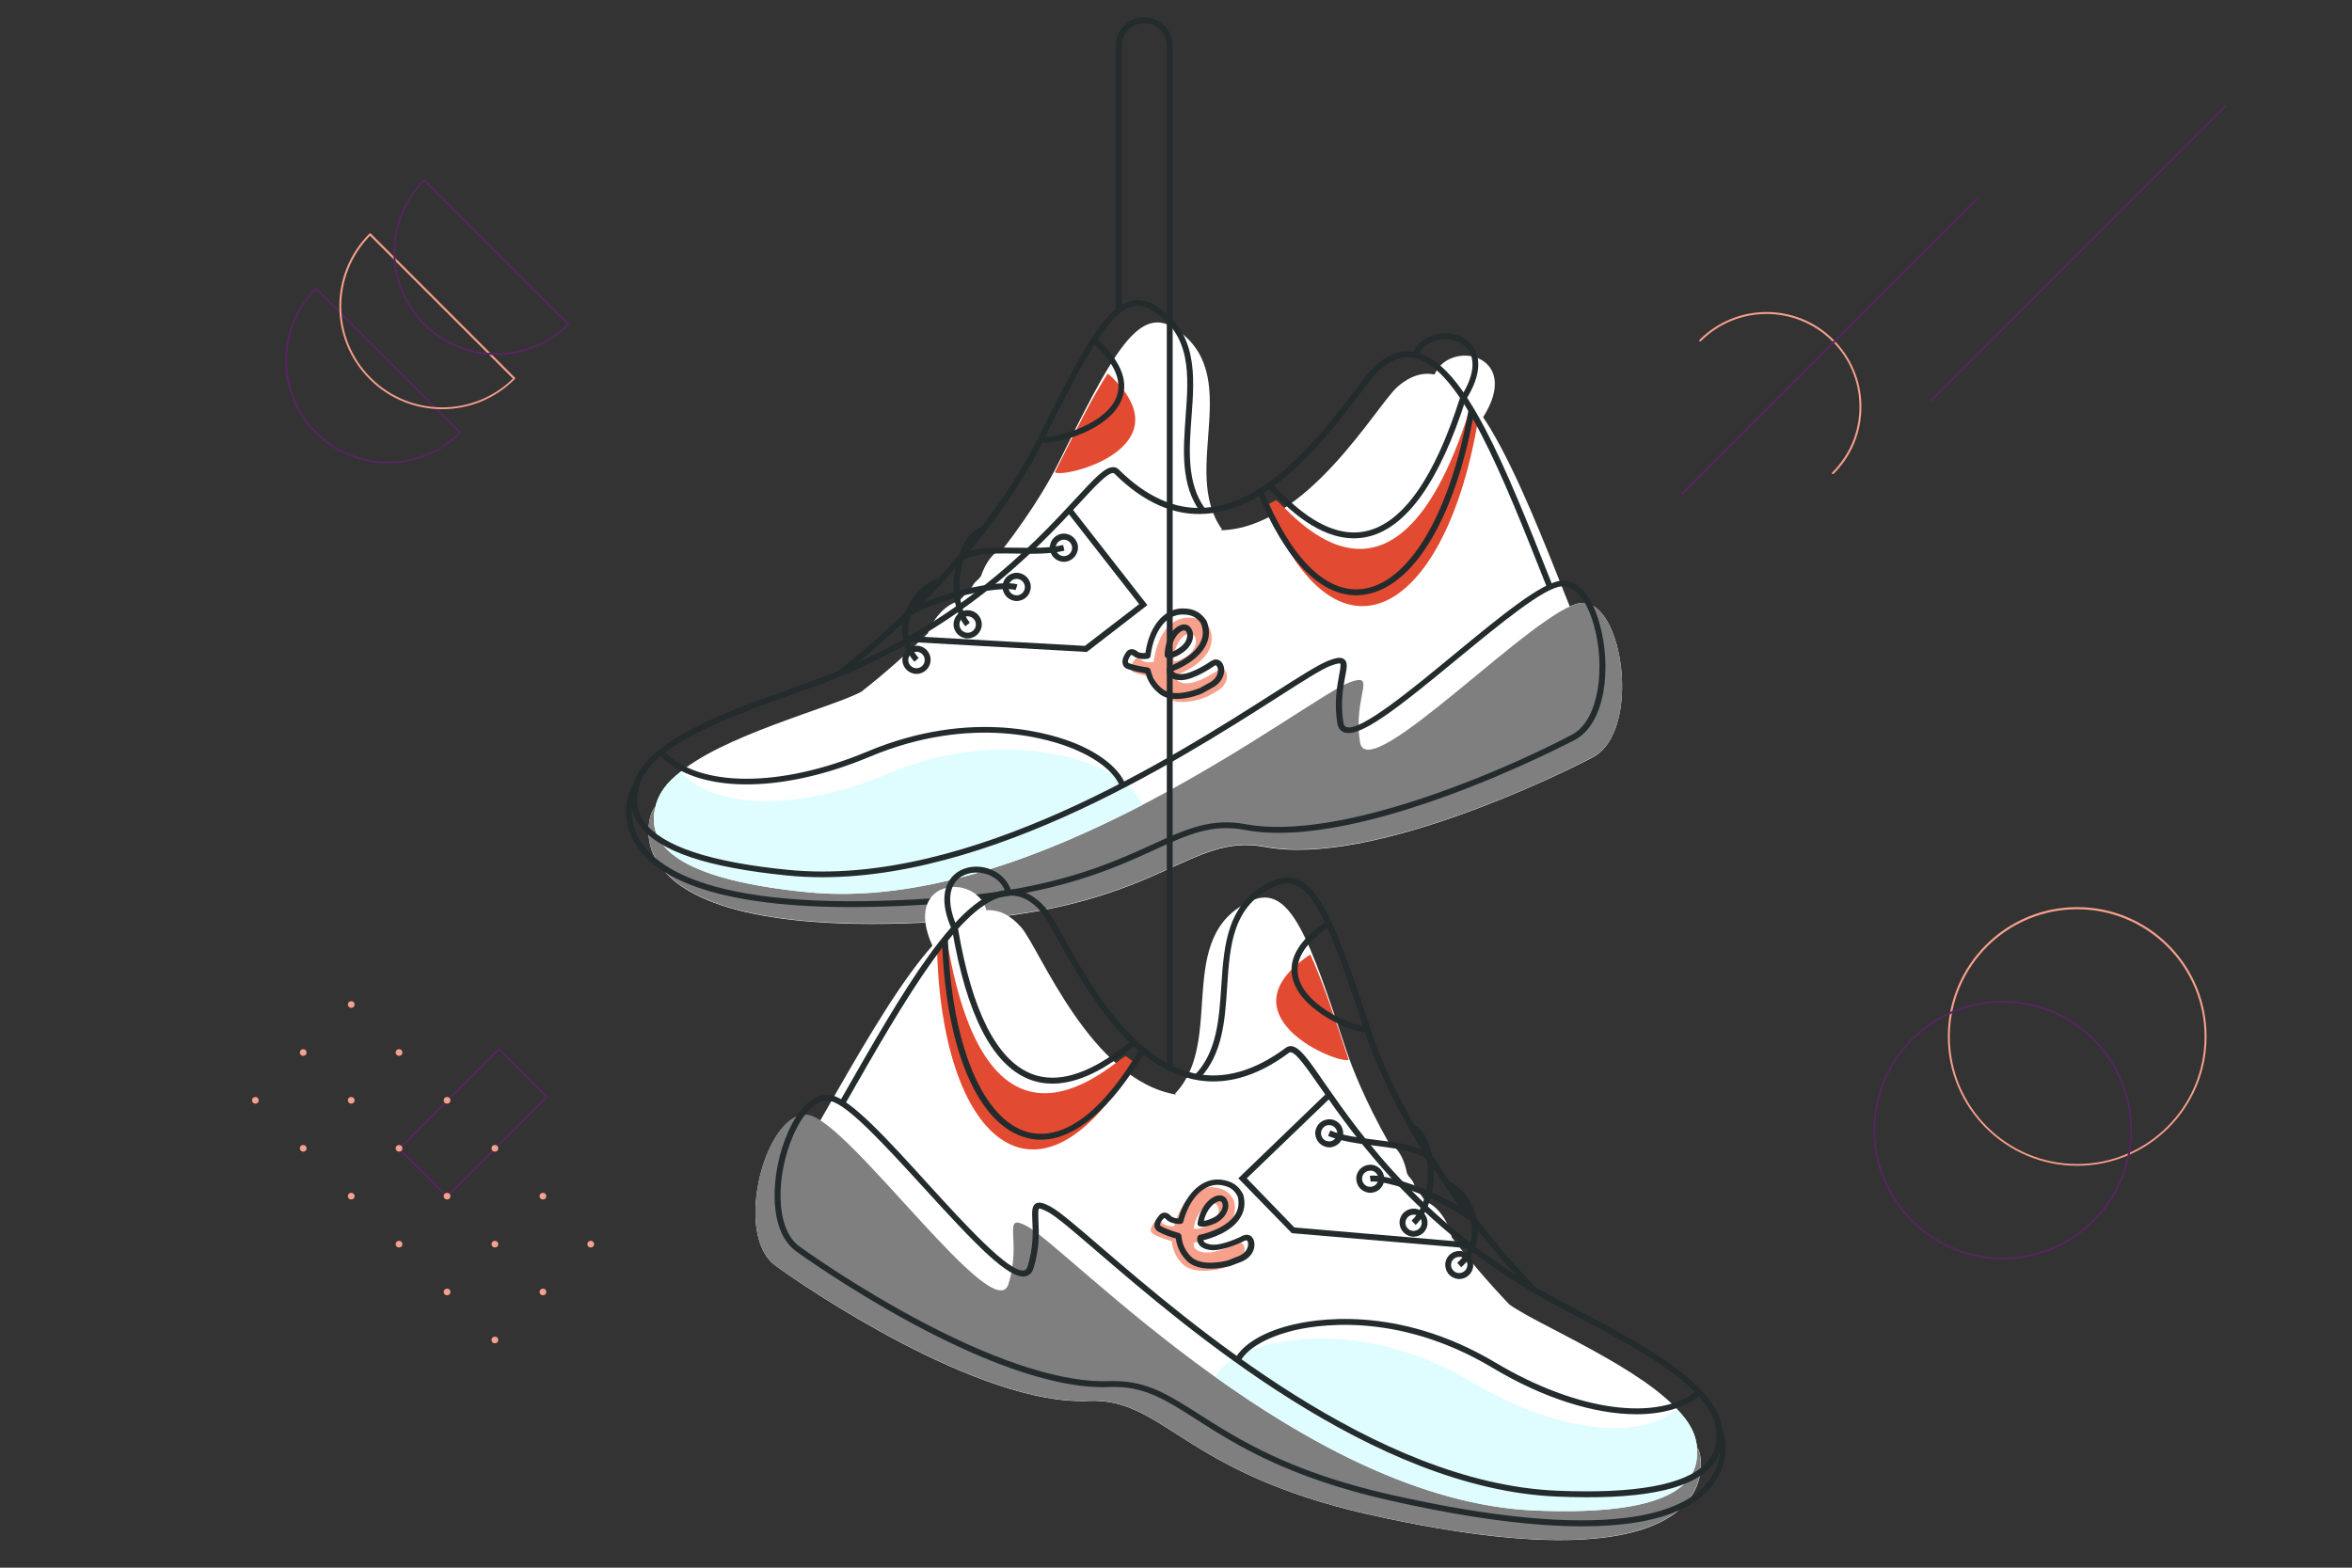 <svg version="1.1" id="performance" xmlns="http://www.w3.org/2000/svg" x="0" y="0" viewBox="0 0 1200 800" xml:space="preserve"><rect x="0" y="0" width="1200" height="800" fill="#333333" stroke="none"/><style>.st0{fill:#fff}.st1{fill:#7f7f7f}.st2{fill:#dffdff}.st3{fill:#f7a08b}.st4{fill:#e24b31}.st5{fill:#242b2d}.st6{fill:#55265e}</style><path class="st0" d="M806.9 307.7c-1.6.1-3.6.7-6 1.8-13.7-34.7-26.8-67.7-40.1-90.1v-.2h-.1c-1.3-2.2-2.7-4.3-4-6.3 20.3-32-16.9-40.1-24.8-21.8-6-1.2-12.3.6-18.7 6.1-10.8 9.3-46.1 72.5-90.5 73.4l.8-.4c-21.9-30.5 12.5-79.7-24.7-103-18.7-11.7-32.3 15.8-59.1 69.7-3.3 6.7-12.2 22.8-28.2 43.5v-.2c-4.7 1.4-8.6 6.8-11 13.8l-1.2 1.5c-1.2.9-2.3 2.1-3.1 3.4h.2c-2.3 2.6-4.7 5.3-7.2 8-5.8 1-12.8 7.8-15.8 16.3-10 9.7-21.1 19.7-33.7 29.6 0 0-2.2 1.7-16.4 6.8-36 12.9-84.8 28.5-89.1 53 1.3-8.1-43.8 73.1 161.3 56.7 97-7.8 111.7-44.3 149.8-37.1 54.5 10.3 151.6-37.3 167.6-45.9 24.5-13.3 15.5-79.8-6-78.6z"/><path class="st1" d="M813 386.1c24.4-13.1 15.4-79.6-6.1-78.4-21.5 1.2-109.2 94.5-113 71.1s9.1-35.9-5.3-30.6C666 356.6 529.1 466.9 412 455.3c-60.5-6-82.5-21.3-77.8-42.6 2.1-9.7-45.5 73 161.4 56.4 97-7.8 111.7-44.3 149.8-37.1 54.5 10.3 151.6-37.2 167.6-45.9z"/><path class="st2" d="M452.8 394.9c64-26.9 121.9-4.9 129.9 15.7l.1.2C531.7 437.3 469.5 461 412 455.3c-60.5-6-82.5-21.3-77.8-42.6 1.5-7.9 6.3-13.9 13.1-18.8 18.8 20.3 62.2 19.2 105.5 1"/><path class="st3" d="M622 341.6s-9.8 7-16.3 7.1-5.8-4.1-5.8-4.1 23.7-8.1 17.2-24.1c-2.9-4.1-6.3-5.4-11.1-5.3s-10.7 3-14.5 11.6c-1.8 4.1-2.5 8-2.9 11 0 0-4.1.8-6.4-1-2.2-1.9-3.4 0-3.4 0s-3.9 4.9 0 6.4 9.8 2.2 9.8 2.2c.6 2.6 2.2 7.1 6.8 10.6 7 5.3 20.5-.5 20.5-.5l5.5-3.1c7.6-4.7 4.3-13.3.6-10.8zm-23.3-4.2c.3-11.1 7.6-16 10.1-13.6 2.5 2.4 1.6 7.7-3.2 11-4.7 3.2-6.9 2.6-6.9 2.6z"/><path class="st4" d="M646.1 257.9c35.5 87.3 90.5 56.8 107.7-41.7l-4.4-5.8c-39 121.9-93.1 47.4-98.4 44.8l-4.9 2.7zM538.2 241c10.7-21.4 19.2-38.5 26.9-50.3l.8.5c38.6 35.5-18.2 51.9-27 50.1l-.7-.3z"/><path class="st5" d="M325.7 403l-3-.5c3.8-23.7 47.3-39.2 82.2-51.6 2.7-1 5.3-1.9 7.9-2.8 73.8-26.5 114.1-70 135.8-93.4 9.7-10.5 15.1-16.3 19.2-16.3 1.2-.1 2.2.4 3 1.2 14.1 14 28.9 20.6 44 19.5 32.6-2.3 59.9-38.1 76.2-59.5 5-6.5 8.5-11.2 11.1-13.4 6.8-5.9 13.8-8 20.8-6.3 24.5 6 45 57.7 68.7 117.6l.7 1.7-2.8 1.1-.7-1.7c-22.4-56.6-43.6-110.1-66.6-115.8-6-1.5-11.9.4-18.1 5.7-2.3 2-6 6.8-10.7 13-16.6 21.8-44.3 58.3-78.3 60.7-16 1.1-31.6-5.7-46.4-20.4-.3-.3-.5-.3-.9-.4-2.9.1-9.2 6.8-17.1 15.4-21.9 23.6-62.6 67.5-137 94.2-2.6.9-5.2 1.9-7.9 2.8-34 12.1-76.6 27.2-80.1 49.2z"/><path class="st5" d="M434.6 462.9c-79 0-105.4-19.1-112.8-36.8-5.1-12.1-.8-23.4 1.2-25.1.7-.6 1.5-.5 2-.2.7.4 1 1.2.7 2.4-1.4 6.2-.3 11.6 3.2 16.4 8.9 12.2 33.5 20.4 73.3 24.3 92.1 9.1 197.1-58 247.6-90.2 13.6-8.7 23.4-14.9 28.3-16.7 3.5-1.3 6.2-1.9 7.8-.5 1.8 1.5 1.3 4.3.4 8.8-1 5.3-2.5 13.4-.9 23.4.3 1.7 1 2.1 1.5 2.3 7 2.6 33.5-19.3 54.8-36.9 23.2-19.1 45.1-37.2 55.1-37.8 8.2-.5 15.3 7.5 19.3 21.9 6.2 22 3.2 50.9-12.5 59.3l-.7-1.3.7 1.3c-1.1.6-108.8 57.4-168.6 46-16.7-3.2-29 2.4-46 10.2-21 9.6-49.8 22.7-103.4 27-19 1.5-35.9 2.2-51 2.2zm-112.2-50.8c-.3 3.9.2 8.9 2.7 14.1 5.6 11.6 18.9 20.4 39.7 26.2 27.9 7.7 68.5 9.5 120.6 5.3 53-4.2 81.6-17.2 102.4-26.7 17.5-8 30.2-13.7 47.8-10.4 22.5 4.2 56.2-1.2 97.5-15.8 38.9-13.7 68.8-29.8 69.1-30 13.9-7.5 16.9-34.9 11-55.8-3.6-12.7-9.6-20.1-16.3-19.8-9 .5-31.5 19.1-53.4 37.1-30.6 25.3-49.8 40.4-57.8 37.4-1.3-.5-2.9-1.7-3.4-4.6-1.7-10.5-.1-18.9.9-24.5.5-2.4 1-5.5.6-6-.1 0-.8-.4-4.8 1.1-4.6 1.7-14.3 7.9-27.7 16.5-50.7 32.3-156.3 99.8-249.4 90.6-41.2-4.1-65.9-12.4-75.4-25.5-2.1-2.9-3.5-6-4.1-9.2zM430.6 343.9l-1.9-2.4c66.3-52.5 94.6-105.2 99.6-115.2l.2-.3c21.2-42.6 34-68.3 48.1-72.3 4.3-1.2 8.5-.4 13 2.3 21.6 13.5 19.9 35.6 18.3 57-1.2 16.4-2.5 33.4 6.8 46.4l-2.4 1.7c-10-13.9-8.6-31.4-7.4-48.4 1.6-21.4 3.1-41.7-16.9-54.2-3.7-2.3-7.2-3-10.6-2-12.9 3.6-26.1 30.3-46.3 70.7l-.2.3c-4.9 10.3-33.5 63.5-100.3 116.4z"/><path class="st5" d="M571.3 401.1c-2.6-6.8-11-13.6-23-18.7-11.1-4.7-51.6-18.5-104.9 3.9-45.6 19.1-88.7 18.6-107.2-1.3l2.2-2c17.7 19 59.4 19.2 103.9.6 54.3-22.8 95.8-8.7 107.2-3.9 12.7 5.4 21.7 12.9 24.6 20.4l-2.8 1zM554.5 332.7l-90.3-5.1.2-3 89.1 5 27.7-21.3-36.3-46.5 2.4-1.8 38.1 48.8zM533.4 225.9c-.7 0-1.4 0-1.9-.2l.6-2.9c5.2 1 29.9-5.1 36.8-18.6 4.3-8.5.6-18.2-11.1-28.9l2-2.2c12.8 11.7 16.7 22.7 11.7 32.5-6.8 13.5-29.6 20.3-38.1 20.3zM690.8 274.7c-18.1 0-33.3-15.1-40.3-22.1-1.4-1.4-2.8-2.8-3.2-3l1.3-2.7c.8.4 1.8 1.4 4 3.6 7.6 7.5 25.3 25.2 45 20.4 18.4-4.5 34.4-27.3 47.3-67.9l2.9.9c-13.3 41.6-30 65.1-49.5 69.9-2.5.6-5 .9-7.5.9z"/><path class="st5" d="M692 303.8c-18.7 0-36.5-18.4-50.3-52.4l2.8-1.1c14 34.4 31.8 52.3 50.2 50.3 23.9-2.5 45.3-38.5 54.6-91.7l3 .5c-9.7 55.4-31.7 91.5-57.3 94.2-1 .1-2 .2-3 .2zM747.7 204.3l-2.5-1.6c6.2-9.5 7.7-17.9 4.3-23.5-2.5-4.2-7.9-6.6-13.6-6.1-6 .5-10.8 4-12.8 9.3l-2.8-1.1c2.4-6.4 8.1-10.5 15.3-11.2 6.9-.6 13.3 2.3 16.4 7.5 2.4 3.8 4.9 12.4-4.3 26.7zM600.4 356.7c-3.2 0-6.3-.6-8.8-2.6-4.5-3.4-6.4-7.7-7.1-10.5-1.9-.3-6.1-1-9.2-2.2-1.7-.6-2.3-1.8-2.5-2.6-.7-2.6 1.5-5.6 1.9-6.1.2-.3.9-1.2 2.2-1.4 1.1-.2 2.2.2 3.4 1.1 1 .9 2.8.9 4.1.8.4-2.9 1.2-6.5 2.8-10.2 5-11.1 12.8-12.5 15.9-12.5 5.6-.1 9.3 1.7 12.3 6 .1.1.1.2.2.3 1.7 4.1 1.6 8.2-.1 11.9-3.6 7.9-13.5 12.4-16.9 13.7.1.2.2.4.3.5.6.7 2 1.1 3.8 1.1 5.9-.1 15.4-6.8 15.4-6.8h.1c1.2-.8 2.6-.9 3.8-.3 1.5.8 2.5 2.6 2.6 4.8.1 3.4-1.8 6.7-5.2 8.8l-5.6 3.1s-.1 0-.1.1c-.5.3-6.9 3-13.3 3zm-13.3-14.6c.5 2.2 1.9 6.4 6.2 9.6 6 4.6 17.9-.2 18.9-.6l5.5-3.1c2.4-1.5 3.8-3.8 3.7-6.1 0-1.2-.5-2.1-1-2.3-.1 0-.3-.2-.7.1-.7.5-10.4 7.3-17.1 7.4-2.9 0-4.9-.7-6.2-2.1-1.4-1.6-1.2-3.5-1.1-3.7.1-.5.5-1 1-1.2.1 0 12.6-4.4 16.3-12.6 1.4-3 1.4-6.1.1-9.4-2.4-3.4-5.2-4.6-9.7-4.5-2.6 0-9 1.2-13.2 10.7-1.8 3.9-2.4 7.7-2.8 10.5-.1.5-.4 1-.9 1.2-.1 0-.2.1-.3.1-.8.2-5 .8-7.6-1.4-.5-.4-.8-.5-1-.5-.1 0-.2.1-.2.1l-.1.1c-.7.9-1.6 2.6-1.4 3.5 0 .1.1.4.7.6 3.6 1.4 9.4 2.1 9.5 2.1.8.3 1.3.9 1.4 1.5zm9.2-6.2c-.5 0-.8-.1-1-.1-.6-.2-1.1-.8-1.1-1.5.2-8.4 4.1-13.7 7.9-15.2 1.9-.8 3.6-.5 4.8.6 1.3 1.3 2 3.1 1.8 5.2-.2 3-2.2 6-5.2 8.1-3.6 2.5-6 2.9-7.2 2.9zm-.6-1.5zm8.5-12.7c-.3 0-.6.1-1 .2-2.1.9-5.3 4.5-5.9 10.9.9-.2 2.4-.8 4.5-2.3 2.3-1.5 3.7-3.7 3.9-5.8.1-1.2-.2-2.2-.9-2.8-.1-.2-.3-.2-.6-.2zM467.6 343.9c-3.9 0-7.2-3.2-7.2-7.2s3.2-7.2 7.2-7.2 7.2 3.2 7.2 7.2-3.2 7.2-7.2 7.2zm0-11.3c-2.3 0-4.2 1.9-4.2 4.2s1.9 4.2 4.2 4.2 4.2-1.9 4.2-4.2-1.9-4.2-4.2-4.2zM518.7 306.7c-3.9 0-7.2-3.2-7.2-7.2s3.2-7.2 7.2-7.2c3.9 0 7.2 3.2 7.2 7.2s-3.2 7.2-7.2 7.2zm0-11.3c-2.3 0-4.2 1.9-4.2 4.2s1.9 4.2 4.2 4.2 4.2-1.9 4.2-4.2-1.9-4.2-4.2-4.2zM542.8 286.7c-3.9 0-7.2-3.2-7.2-7.2 0-3.9 3.2-7.2 7.2-7.2 3.9 0 7.2 3.2 7.2 7.2-.1 4-3.3 7.2-7.2 7.2zm0-11.3c-2.3 0-4.2 1.9-4.2 4.2s1.9 4.2 4.2 4.2 4.2-1.9 4.2-4.2-1.9-4.2-4.2-4.2zM493.7 325.8c-3.9 0-7.2-3.2-7.2-7.2s3.2-7.2 7.2-7.2 7.2 3.2 7.2 7.2-3.3 7.2-7.2 7.2zm0-11.3c-2.3 0-4.2 1.9-4.2 4.2s1.9 4.2 4.2 4.2 4.2-1.9 4.2-4.2-1.9-4.2-4.2-4.2z"/><path class="st5" d="M466.5 337.7c-6.2-7.2-7.8-16.1-4.5-25.3 3.1-8.7 10.5-16 17.1-17.1l.5 3c-4.8.8-11.7 6.7-14.8 15.2-1.7 4.7-3.4 13.8 3.9 22.3l-2.2 1.9zM492.5 319.6c-5.3-6.6-8.4-20.1-3.6-35.2 2.7-8.4 7.1-14.1 12.2-15.6l.8 2.9c-4.1 1.2-7.9 6.3-10.2 13.6-3.1 9.8-3.5 24.2 3.1 32.5l-2.3 1.8z"/><g><path class="st5" d="M487.5 289.6l-2.6-1.5c5.4-9 19.1-8.8 33.7-8.6 8.3.1 16.9.3 23.8-1.4l.7 2.9c-7.2 1.8-16 1.7-24.6 1.5-13.6-.2-26.5-.4-31 7.1z"/></g><g><path class="st5" d="M464.3 314.1l-1.4-2.6c22.2-11.8 49.4-15.4 56.2-13.3l-.9 2.9c-5.6-1.8-32 1.4-53.9 13z"/></g><g><path class="st0" d="M395.6 645.8c14.6 10.8 104 71.6 159.5 69.1 38.7-1.8 48.1 36.5 143.1 57.9C899 818 865.7 731.3 865.9 739.5c-.7-24.8-46.9-47.2-80.7-65-13.4-7.1-15.3-9-15.3-9-11-11.6-20.7-23-29.2-34-1.8-8.9-7.8-16.5-13.4-18.3-2.1-3-4.1-6-6-9l.2.1c-.6-1.5-1.5-2.7-2.6-3.8-.3-.5-.7-1.1-1-1.6-1.4-7.2-4.4-13.1-8.9-15.2v.2c-12.9-22.7-19.4-39.9-21.8-47-19-57.2-28.6-86.2-48.7-77.3-40.1 17.8-13 71.4-39 98.5l.7.5c-43.8-7.2-69.8-74.7-79.2-85.4-5.6-6.4-11.5-9.1-17.7-8.7-5.2-19.3-43.2-16.4-27.6 18.1-1.6 1.8-3.2 3.7-4.8 5.7l-.1-.1v.2c-16.3 20.3-33.9 51.2-52.4 83.6-2.2-1.4-4.1-2.3-5.7-2.6-21.1-4.6-39.4 59.9-17.1 76.4z"/><path class="st1" d="M395.6 645.8c-22.3-16.4-4.1-81 17.1-76.8s94.7 108.9 101.8 86.3c7.1-22.6-3.9-36.8 9.6-29.5 21.2 11.5 141.1 140 258.7 145 60.8 2.6 84.6-9.4 83-31.2-.7-9.9 34.7 78.7-167.7 33.1-95-21.4-104.4-59.7-143.1-57.9-55.3 2.5-144.8-58.3-159.4-69z"/><path class="st2" d="M750.9 705.2c-59.6-35.6-120-22.1-130.8-2.8l-.1.2c46.9 33.5 105.1 65.7 162.8 68.2 60.8 2.6 84.6-9.4 83-31.2-.3-8-4.2-14.6-10.3-20.4-21.4 17.3-64.2 10.1-104.6-14"/><path class="st3" d="M631.4 634.4s-10.7 5.6-17.1 4.7c-6.4-.8-5.2-4.9-5.2-4.9s24.6-4.7 20.5-21.5c-2.3-4.5-5.4-6.2-10.2-6.8-4.7-.6-11 1.5-16 9.5-2.4 3.8-3.6 7.6-4.4 10.4 0 0-4.2.3-6.2-1.9-2-2.2-3.4-.5-3.4-.5s-4.5 4.3-.9 6.4c3.6 2 9.4 3.6 9.4 3.6.2 2.7 1.1 7.3 5.3 11.5 6.2 6.3 20.4 2.4 20.4 2.4l5.9-2.3c8-3.6 6-12.6 1.9-10.6zm-22.4-7.5c1.8-11 9.8-14.8 11.9-12s.5 7.8-4.7 10.4c-5.2 2.6-7.2 1.6-7.2 1.6z"/><path class="st4" d="M578.9 542.3c-47.4 81.5-97.6 43.4-100.8-56.5l5.2-5.1c21.4 126.2 85.5 60.1 91.1 58.2l4.5 3.4zM688.1 540.8c-7.5-22.7-13.6-40.8-19.5-53.6l-.9.4c-43.2 29.7 10.7 53.9 19.7 53.4l.7-.2z"/><path class="st5" d="M875.7 731.2c-.4-22.3-40.4-43.2-72.5-60.1-2.5-1.3-5-2.6-7.4-3.9-69.9-37-104-86.2-122.4-112.6-6.7-9.6-11.9-17.2-14.8-17.6-.3-.1-.6 0-.9.2-16.6 12.4-33.1 17-48.8 13.6-33.3-7.1-55.7-47.2-69-71.1-3.8-6.7-6.7-12.1-8.7-14.4-5.3-6.1-10.9-8.8-17.1-8.2-23.5 2.4-52.1 52.3-82.3 105.2l-.9 1.6-2.6-1.5.9-1.6c31.9-55.9 59.5-104.2 84.6-106.7 7.1-.7 13.7 2.4 19.7 9.2 2.2 2.5 5.1 7.7 9.1 14.9 13.1 23.5 35 62.8 67 69.6 14.8 3.2 30.4-1.2 46.4-13.1.9-.7 2-1 3.2-.8 4.1.7 8.6 7.1 16.7 18.9 18.2 26.2 52 75 121.3 111.7 2.4 1.3 4.9 2.6 7.4 3.9 32.8 17.2 73.6 38.6 74.1 62.7l-3 .1z"/><path class="st5" d="M807.3 778.9c-24.2 0-56.1-3.7-98.2-13.2-52.4-11.8-79.1-28.8-98.6-41.3-15.8-10.1-27.1-17.3-44.1-16.6-60.8 2.8-159.4-68.6-160.4-69.4-8.6-6.4-10.6-18.3-10.8-27.1-.2-10.8 2.3-23.3 6.8-33.4 6-13.7 14.1-20.6 22.2-19 9.8 1.9 29 22.9 49.2 45.2 18.6 20.4 41.8 45.8 49.1 44.2.5-.1 1.3-.5 1.8-2.1 3-9.7 2.7-17.9 2.4-23.3-.2-4.6-.3-7.4 1.7-8.7 1.8-1.1 4.4-.2 7.7 1.6 4.6 2.5 13.4 10.1 25.6 20.6 45.4 39 140 120.3 232.4 124.3 39.9 1.7 65.5-2.9 76-13.7 4.2-4.3 6-9.5 5.5-15.8-.1-1.2.3-1.9 1-2.3.5-.2 1.3-.2 1.9.5 1.7 2 4.4 13.8-2.4 25.1-7.4 12.6-25.9 24.4-68.8 24.4zm-238.4-74.1c16.5 0 27.8 7.3 43.2 17.1 19.3 12.3 45.7 29.2 97.6 40.9 51 11.5 91.5 15.4 120.2 11.7 21.3-2.7 35.8-9.6 43-20.3 3.3-4.9 4.4-9.7 4.7-13.6-1 3.2-2.8 6-5.2 8.5-11.3 11.6-36.9 16.4-78.3 14.6-93.5-4-188.6-85.7-234.3-125-12.1-10.4-20.8-17.9-25.1-20.2-3.8-2-4.6-1.8-4.6-1.7-.5.4-.4 3.5-.3 6 .3 5.6.7 14.2-2.5 24.4-.9 2.9-2.7 3.8-4 4.1-8.4 1.8-25.2-15.8-52-45.2-19.1-20.9-38.8-42.5-47.6-44.2-6.5-1.3-13.6 5.2-18.9 17.3-8.8 19.9-9.7 47.5 3 56.8.3.2 27.7 20.3 64.2 39.4 38.8 20.3 71.4 30.4 94.3 29.4h2.6zM780.1 657.9c-58.7-61.8-79.4-118.5-83-129.2l-.1-.4c-14.2-42.8-23.6-71.1-35.8-76.5-3.2-1.4-6.8-1.3-10.7.5-21.6 9.6-23 29.8-24.4 51.3-1.1 17-2.3 34.5-14.1 46.8l-2.2-2.1c11.1-11.5 12.2-28.5 13.3-45 1.4-21.4 2.9-43.5 26.2-53.8 4.8-2.1 9.1-2.3 13.2-.5 13.4 5.9 22.5 33.2 37.5 78.3l.1.4c3.5 10.6 24.1 66.8 82.3 128.1l-2.3 2.1z"/><path class="st5" d="M834.9 721.7c-21.2 0-47.4-8.1-73.4-23.7-49.5-29.6-91.6-21.7-103.3-18.6-12.6 3.4-21.9 8.9-25.4 15.3l-2.6-1.5c4-7.1 13.9-13.2 27.3-16.7 12-3.2 55-11.3 105.6 18.9 41.4 24.7 82.8 30.4 102.9 14.1l1.9 2.3c-8.3 6.7-19.7 9.9-33 9.9zM749.1 637l-90-7.7-27.3-28 44.6-43 2.1 2.2-42.4 40.8 24.3 25.1 89 7.6zM696.5 526.7c-7 0-31.3-10.3-36.5-25.7-3.6-10.4 1.9-20.7 16.2-30.5l1.7 2.5c-13.1 9-18.1 18.1-15 27.1 4.8 14.2 27.8 23.6 33.6 23.6h.3l.2 3h-.5zM537 553c-4 0-8-.7-12.1-2.3-18.7-7.5-31.8-33.1-39.1-76.2l3-.5c7.1 42 19.7 66.8 37.3 73.9 18.8 7.5 38.9-7.5 47.4-13.8 2.5-1.9 3.6-2.7 4.5-3l1 2.8-.5-1.4.5 1.4c-.5.2-2.1 1.4-3.6 2.5-7.3 5.4-22.3 16.6-38.4 16.6z"/><path class="st5" d="M531 581.6c-2.4 0-4.7-.3-7-.9-25-6.3-41.6-45.1-43.4-101.3l3-.1c1.8 54 17.9 92.6 41.2 98.5 18 4.5 38.1-10.6 56.8-42.8l2.6 1.5c-17.2 29.4-35.8 45.1-53.2 45.1zM485.9 474.9c-7.1-15.4-3.4-23.5-.5-27 3.8-4.7 10.6-6.7 17.3-5.1 7 1.7 12.1 6.6 13.6 13.2l-2.9.7c-1.2-5.5-5.5-9.6-11.4-11-5.6-1.3-11.2.3-14.3 4.1-4.2 5.1-3.8 13.6.9 23.9l-2.7 1.2zM617.7 647.4c-4.3 0-9.1-.9-12.2-4-4-4-5.2-8.5-5.6-11.4-1.9-.5-5.9-1.8-8.8-3.4-1.6-.9-2-2.1-2.1-2.9-.3-2.7 2.3-5.3 2.7-5.8.3-.3 1.1-1.1 2.4-1.1 1.1 0 2.2.5 3.2 1.6.9 1 2.7 1.3 3.9 1.4.8-2.8 2-6.2 4.3-9.7 6.5-10.3 14.4-10.5 17.5-10.1 5.6.7 9 3 11.3 7.6.1.1.1.2.1.3 1.1 4.3.5 8.3-1.8 11.8-4.7 7.3-15.2 10.4-18.7 11.2 0 .2.1.4.3.6.5.8 1.8 1.3 3.7 1.6 5.9.8 16.2-4.5 16.3-4.6h.1c1.3-.6 2.7-.5 3.8.2 1.4 1 2.1 3 1.9 5.2-.3 3.4-2.7 6.3-6.4 7.9l-6 2.3h-.1c-.5.1-4.8 1.3-9.8 1.3zm-14.9-16.6c.2 2.3 1 6.6 4.8 10.4 5.3 5.4 17.8 2.3 18.8 2l5.8-2.3c2.6-1.1 4.3-3.2 4.6-5.5.1-1.2-.2-2.1-.7-2.4-.1-.1-.3-.2-.7 0-.8.4-11.3 5.7-18 4.9-2.8-.4-4.8-1.4-5.8-3-1.2-1.8-.7-3.6-.6-3.8.2-.5.6-.9 1.2-1 .1 0 13-2.6 17.9-10.2 1.8-2.8 2.2-5.8 1.4-9.3-1.9-3.7-4.4-5.3-9-5.9-2.5-.3-9-.1-14.6 8.8-2.3 3.7-3.5 7.3-4.2 10-.1.5-.5.9-1 1-.1 0-.2 0-.3.1-.9 0-5.1.1-7.4-2.4-.4-.4-.7-.6-.9-.6-.1 0-.3.1-.3.1l-.1.1c-.8.8-2 2.4-1.8 3.3 0 .1 0 .4.6.7 3.4 1.9 9 3.4 9.1 3.4.7.3 1.2 1 1.2 1.6zm10.8-4.8c-1 0-1.6-.2-1.8-.3-.6-.3-1-.9-.8-1.6 1.4-8.2 6-12.9 9.9-13.9 1.9-.5 3.6 0 4.6 1.3 1.1 1.5 1.5 3.4 1 5.4-.7 2.9-3 5.7-6.3 7.3-3.1 1.4-5.2 1.8-6.6 1.8zm-1.2-1.6zm9.9-11.4c-.2 0-.5 0-.7.1-2.2.6-5.9 3.7-7.4 9.9 1-.1 2.5-.5 4.8-1.6 2.5-1.2 4.2-3.2 4.7-5.2.3-1.1.1-2.2-.5-2.9-.2-.2-.5-.3-.9-.3zM744.5 652.7c-.3 0-.7 0-1-.1-1.9-.3-3.6-1.3-4.7-2.8-1.1-1.5-1.6-3.4-1.4-5.3.3-1.9 1.3-3.6 2.8-4.7 1.5-1.1 3.4-1.6 5.3-1.4 1.9.3 3.6 1.3 4.7 2.8 1.1 1.5 1.6 3.4 1.4 5.3-.5 3.6-3.6 6.2-7.1 6.2zm0-11.3c-.9 0-1.8.3-2.5.8-.9.7-1.5 1.6-1.6 2.7-.2 1.1.1 2.2.8 3.1.7.9 1.6 1.5 2.7 1.6 2.3.3 4.4-1.3 4.7-3.5.2-1.1-.1-2.2-.8-3.1-.7-.9-1.6-1.5-2.7-1.6h-.6zM699.1 608.7c-.3 0-.7 0-1-.1-1.9-.3-3.6-1.3-4.7-2.8-1.1-1.5-1.6-3.4-1.4-5.3.3-1.9 1.3-3.6 2.8-4.7 1.5-1.1 3.4-1.6 5.3-1.4 1.9.3 3.6 1.3 4.7 2.8 1.1 1.5 1.6 3.4 1.4 5.3-.5 3.7-3.6 6.2-7.1 6.2zm0-11.3c-.9 0-1.8.3-2.5.8-.9.7-1.5 1.6-1.6 2.7-.2 1.1.1 2.2.8 3.1.7.9 1.6 1.5 2.7 1.6 2.3.3 4.4-1.3 4.7-3.5.2-1.1-.1-2.2-.8-3.1-.7-.9-1.6-1.5-2.7-1.6h-.6zM678.2 585.5c-.3 0-.7 0-1-.1-3.9-.6-6.6-4.2-6.1-8.1.3-1.9 1.3-3.6 2.8-4.7 1.5-1.1 3.4-1.6 5.3-1.4 1.9.3 3.6 1.3 4.7 2.8 1.1 1.5 1.6 3.4 1.4 5.3-.3 1.9-1.3 3.6-2.8 4.7-1.3 1-2.8 1.5-4.3 1.5zm-4.2-7.8c-.3 2.3 1.3 4.4 3.5 4.7 1.1.2 2.2-.1 3.1-.8.9-.7 1.5-1.6 1.6-2.7.2-1.1-.1-2.2-.8-3.1-.7-.9-1.6-1.5-2.7-1.6-1.1-.2-2.2.1-3.1.8-.8.7-1.4 1.6-1.6 2.7zM721.2 631.1c-.3 0-.7 0-1-.1-3.9-.6-6.6-4.2-6.1-8.1.3-1.9 1.3-3.6 2.8-4.7 1.5-1.1 3.4-1.6 5.3-1.4 1.9.3 3.6 1.3 4.7 2.8 1.1 1.5 1.6 3.4 1.4 5.3-.5 3.7-3.6 6.2-7.1 6.2zm-4.1-7.7c-.3 2.3 1.3 4.4 3.5 4.7 2.3.3 4.4-1.3 4.7-3.5.2-1.1-.1-2.2-.8-3.1-.7-.9-1.6-1.5-2.7-1.6-2.2-.3-4.3 1.2-4.7 3.5z"/><path class="st5" d="M745.5 646.7l-2-2.3c8.5-7.4 8-16.6 7-21.5-1.9-8.8-7.8-15.6-12.5-17.1l.9-2.9c6.4 2 12.6 10.3 14.5 19.4 2 9.5-.8 18.2-7.9 24.4zM722.3 625.1l-2.1-2.2c7.7-7.3 9.4-21.6 7.7-31.7-1.3-7.6-4.3-13.2-8.2-14.9l1.2-2.7c4.8 2.2 8.5 8.4 9.9 17.1 2.7 15.6-2.4 28.5-8.5 34.4z"/><g><path class="st5" d="M731.4 596.1c-3.4-8.1-16.2-9.7-29.7-11.4-8.5-1.1-17.2-2.2-24.1-5l1.1-2.8c6.5 2.7 15.1 3.7 23.3 4.8 14.4 1.8 28.1 3.5 32.1 13.2l-2.7 1.2z"/></g><g><path class="st5" d="M750.9 623.6c-20-14.6-45.7-21.5-51.6-20.6l-.4-3c7.1-1.1 33.5 6.3 53.8 21.1l-1.8 2.5z"/></g></g><g><path class="st5" d="M598.3 544.6h-3V23.3c0-6.3-5.1-11.5-11.5-11.5-6.3 0-11.5 5.1-11.5 11.5v135.3h-3V23.3c0-8 6.5-14.5 14.5-14.5s14.5 6.5 14.5 14.5v521.3z"/></g><g><path class="st3" d="M935.2 241.9c-.1 0-.3 0-.4-.1-.2-.2-.2-.5 0-.7 9-9 13.9-20.8 13.9-33.5s-4.9-24.6-13.9-33.5c-18.5-18.5-48.5-18.5-67 0-.2.2-.5.2-.7 0s-.2-.5 0-.7c18.9-18.9 49.6-18.9 68.4 0 9.1 9.1 14.2 21.3 14.2 34.2 0 12.9-5 25.1-14.2 34.2 0 .1-.1.1-.3.1z"/><path class="st6" d="M858.2 252.4c-.1 0-.3 0-.4-.1-.2-.2-.2-.5 0-.7L1008 101.5c.2-.2.5-.2.7 0s.2.5 0 .7L858.6 252.3c-.1.1-.3.1-.4.1zM985.2 204.8c-.1 0-.3 0-.4-.1-.2-.2-.2-.5 0-.7L1135 53.8c.2-.2.5-.2.7 0s.2.5 0 .7L985.6 204.7c-.1.1-.3.1-.4.1z"/></g><g><path class="st6" d="M228.1 611.1c-.1 0-.3 0-.4-.1l-24.3-24.3c-.1-.1-.1-.2-.1-.4s.1-.3.1-.4l50.9-50.9c.2-.2.5-.2.7 0l24.3 24.3c.2.2.2.5 0 .7l-50.9 50.9c0 .1-.1.2-.3.2zm-23.6-24.9l23.6 23.6 50.2-50.2-23.6-23.6-50.2 50.2z"/><circle class="st3" cx="252.5" cy="683.8" r="1.7"/><circle class="st3" cx="277" cy="659.3" r="1.7"/><circle class="st3" cx="301.4" cy="634.9" r="1.7"/><g><circle class="st3" cx="228.1" cy="659.3" r="1.7"/><circle class="st3" cx="252.5" cy="634.9" r="1.7"/><circle class="st3" cx="277" cy="610.4" r="1.7"/></g><g><circle class="st3" cx="203.6" cy="634.9" r="1.7"/><circle class="st3" cx="228.1" cy="610.4" r="1.7"/><circle class="st3" cx="252.5" cy="586" r="1.7"/><g><circle class="st3" cx="179.2" cy="610.4" r="1.7"/><circle class="st3" cx="203.6" cy="586" r="1.7"/><circle class="st3" cx="228.1" cy="561.5" r="1.7"/></g></g><g><circle class="st3" cx="154.7" cy="586" r="1.7"/><circle class="st3" cx="179.2" cy="561.5" r="1.7"/><circle class="st3" cx="203.6" cy="537.1" r="1.7"/><g><circle class="st3" cx="130.3" cy="561.5" r="1.7"/><circle class="st3" cx="154.7" cy="537.1" r="1.7"/><circle class="st3" cx="179.2" cy="512.6" r="1.7"/></g></g></g><g><path class="st3" d="M1059.8 594.9c-36.4 0-66-29.6-66-66s29.6-66 66-66 66 29.6 66 66-29.7 66-66 66zm0-130.9c-35.8 0-65 29.1-65 65s29.1 65 65 65c35.8 0 65-29.1 65-65s-29.2-65-65-65z"/></g><g><path class="st6" d="M1021.8 642.7c-36.4 0-66-29.6-66-66s29.6-66 66-66 66 29.6 66 66-29.7 66-66 66zm0-131c-35.8 0-65 29.1-65 65s29.1 65 65 65c35.8 0 65-29.1 65-65s-29.2-65-65-65z"/></g><g><path class="st6" d="M197.9 236.5c-14 0-27.2-5.5-37.1-15.4-20.5-20.5-20.5-53.8 0-74.2.2-.2.5-.2.7 0l73.5 73.5c.1.1.1.2.1.4s-.1.3-.1.4c-9.9 9.8-23 15.3-37.1 15.3zm-36.7-88.6c-19.7 20.1-19.6 52.5.4 72.5 9.7 9.7 22.7 15.1 36.4 15.1 13.6 0 26.4-5.2 36.1-14.7l-72.9-72.9z"/><path class="st3" d="M225.6 208.8c-13.4 0-26.9-5.1-37.1-15.4-20.5-20.5-20.5-53.8 0-74.2.2-.2.5-.2.7 0l73.5 73.5c.2.2.2.5 0 .7-10.2 10.3-23.7 15.4-37.1 15.4zm-36.8-88.5c-19.7 20.1-19.6 52.5.4 72.5s52.4 20.1 72.5.4l-72.9-72.9z"/><path class="st6" d="M253.2 181.2c-13.4 0-26.9-5.1-37.1-15.4-20.5-20.5-20.5-53.8 0-74.2.2-.2.5-.2.7 0l73.5 73.5c.1.1.1.2.1.4s-.1.3-.1.4c-10.2 10.1-23.6 15.3-37.1 15.3zm-36.8-88.6c-19.7 20.1-19.6 52.5.4 72.5s52.4 20.1 72.5.4l-72.9-72.9z"/></g></svg>